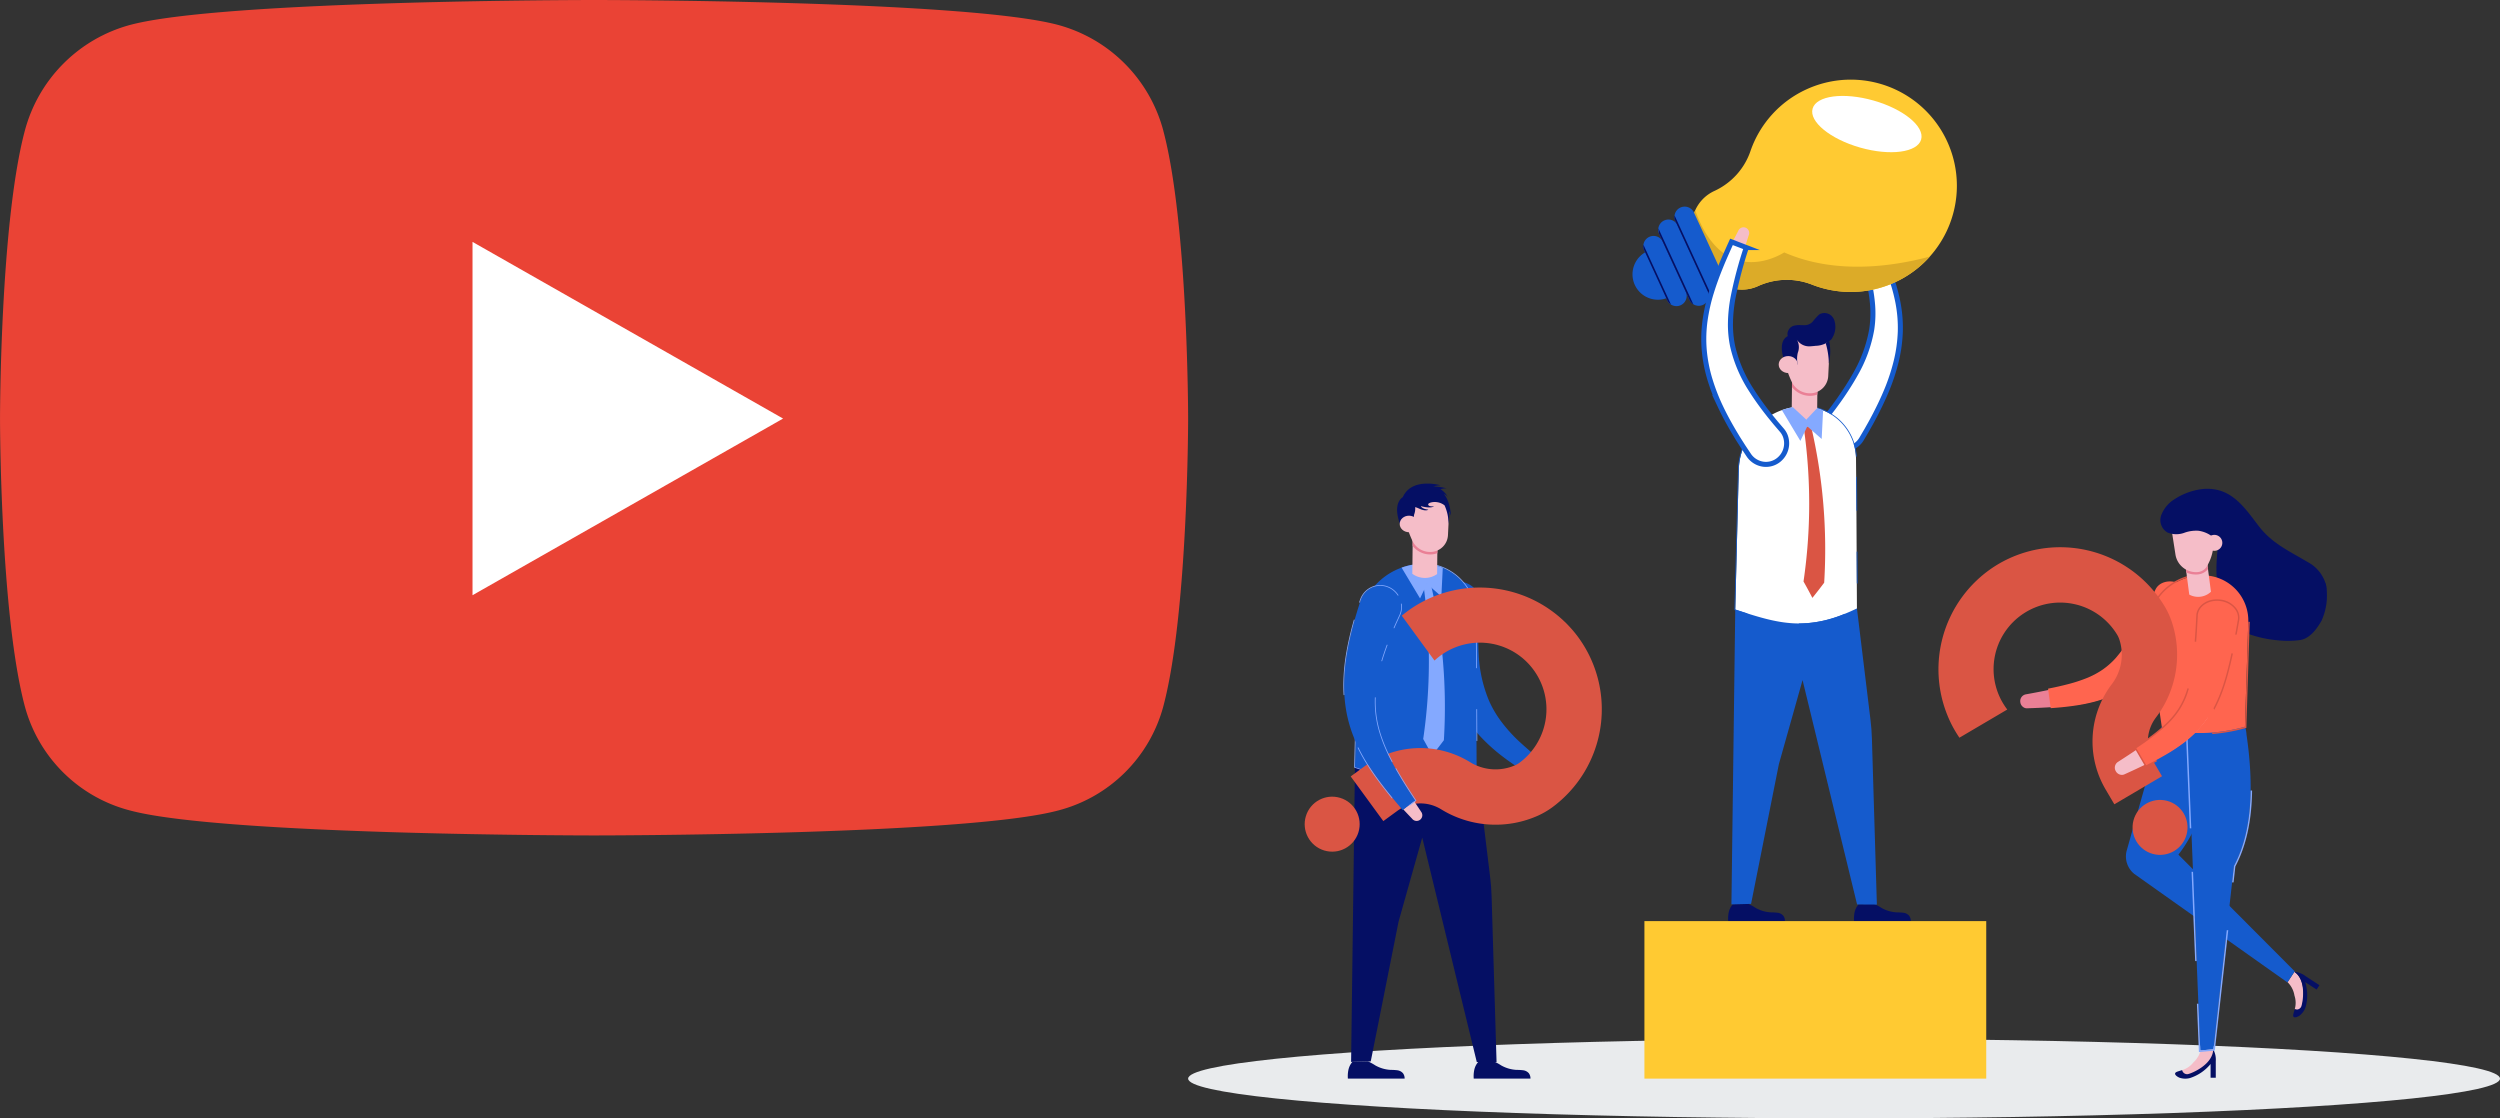 <svg height="221.668" viewBox="0 0 495.525 221.668" width="495.525" xmlns="http://www.w3.org/2000/svg"><rect x="0" y="0" width="495.525" height="221.668" fill="#333333" stroke="none"/><g transform="translate(-12.896 -88.806)"><path d="m82.258 126.537h103.237v94.446h-103.237z" fill="#fff"/><path d="m243.479 114.714a29.594 29.594 0 0 0 -20.821-20.958c-18.366-4.95-92.012-4.95-92.012-4.95s-73.644 0-92.009 4.953a29.593 29.593 0 0 0 -20.82 20.958c-4.917 18.483-4.917 57.052-4.917 57.052s0 38.567 4.92 57.051a29.147 29.147 0 0 0 20.82 20.623c18.36 4.957 92.006 4.957 92.006 4.957s73.644 0 92.009-4.953a29.15 29.15 0 0 0 20.821-20.623c4.92-18.485 4.92-57.051 4.92-57.051s0-38.567-4.92-57.052zm-136.925 92.07v-70.034l61.557 35.019z" fill="#ea4335"/></g><ellipse cx="365.512" cy="213.793" fill="#e9ebed" rx="130.013" ry="7.875"/><path d="m1001.329 1485.342h11.248a1.732 1.732 0 0 0 -.316-1.054 1.78 1.78 0 0 0 -1.127-.6 10.8 10.8 0 0 0 -1.306-.076 6.906 6.906 0 0 1 -3.052-.884 10.349 10.349 0 0 0 -1.466-.8l-3.066.08a3.514 3.514 0 0 0 -.819 1.653 6.193 6.193 0 0 0 -.096 1.681z" fill="#050f64" transform="translate(-633.84 -1302.769)"/><path d="m847.31 1485.342h11.248a1.731 1.731 0 0 0 -.316-1.054 1.78 1.78 0 0 0 -1.127-.6 10.8 10.8 0 0 0 -1.306-.076 6.906 6.906 0 0 1 -3.052-.884 10.341 10.341 0 0 0 -1.465-.8l-3.066.08a3.514 3.514 0 0 0 -.819 1.653 6.188 6.188 0 0 0 -.097 1.681z" fill="#050f64" transform="translate(-504.765 -1302.769)"/><path d="m852.122 1109.357c-.116-3.023 23.91-3.231 24.116-.213 0 0 .084.661.084.664l2.6 21.374q.232 1.9.289 3.824l.982 32.837-3.924-.024-10.806-44.475-4.691 16.656-5.514 27.705-3.894.1s.758-58.446.758-58.448z" fill="#155bcd" transform="translate(-508.176 -988.547)"/><path d="m996.288 636.427.834 2.431 2.458-1.108-1.233-2.252a1.13 1.13 0 1 0 -2.06.928z" fill="#ea8096" transform="translate(-629.554 -592.845)"/><path d="m972.28 651.074-2.871 1.288a81.518 81.518 0 0 1 3.191 9.838 30.318 30.318 0 0 1 .763 4.853 21.156 21.156 0 0 1 -.178 4.7 27 27 0 0 1 -3.223 8.869c-.792 1.424-1.679 2.821-2.617 4.2l-.716 1.029-.744 1.02-.372.509-.386.5-.771 1.008c-.037.049-.075.1-.11.149a3.8 3.8 0 0 0 -.614 1.439 4.206 4.206 0 0 0 1.626 4.223l.008.006a4 4 0 0 0 3.155.714 4.132 4.132 0 0 0 2.717-1.886l.7-1.19.35-.595.34-.606c.226-.4.455-.8.677-1.212l.655-1.233c.858-1.657 1.67-3.355 2.389-5.12a39.705 39.705 0 0 0 1.788-5.507 28.838 28.838 0 0 0 .809-5.849 26.573 26.573 0 0 0 -.481-5.847 35.09 35.09 0 0 0 -1.541-5.457c-.637-1.743-1.369-3.414-2.138-5.046s-1.586-3.22-2.406-4.797z" fill="#fff" stroke="#155bcd" stroke-miterlimit="10" transform="translate(-602.187 -606.476)"/><path d="m856.045 913.269c8.64 2.849 14.3 4.535 24.116-.213l-.117-22.571-.03-3.37-.014-1.237-.021-2.382c0-.333-.018-.663-.05-.988a10.534 10.534 0 0 0 -6.476-8.72 10 10 0 0 0 -1.048-.368 10.486 10.486 0 0 0 -3.882-.38q-.534.047-1.054.136a12.745 12.745 0 0 0 -2.181.573 12.9 12.9 0 0 0 -8.541 11.8l-.009.326-.032 1.237-.045 1.564z" fill="#fff" transform="translate(-512.099 -792.459)"/><path d="m879.185 886.176v.125l.03 3.37.017 3.187.157.008-.016-3.2-.03-3.371v-.133zm-11.359 29.047c.008.053.014.105.021.157h.042a23.986 23.986 0 0 0 9.123-1.933l-.08-.137a23.628 23.628 0 0 1 -9.106 1.913zm-12.768-2.656.111.037c.836.276 1.633.536 2.4.778l.05-.147q-1.164-.37-2.4-.78l.618-24.59.045-1.564.031-1.237.009-.326a12.862 12.862 0 0 1 1.835-6.294l-.163-.036a13.047 13.047 0 0 0 -1.829 6.326l-.009.326-.032 1.237-.045 1.564zm13.581-40.54c-.261 0-.524.01-.786.029l.093.151a10.477 10.477 0 0 1 3.635.4 10.223 10.223 0 0 1 1.048.367 10.536 10.536 0 0 1 6.476 8.72q.024.242.036.487l.152-.075c-.008-.143-.019-.286-.032-.427a10.66 10.66 0 0 0 -6.573-8.85 10.3 10.3 0 0 0 -1.064-.373 10.567 10.567 0 0 0 -2.985-.428zm10.637 28.966.032 6.277.158.043-.033-6.335z" fill="#155bcd" transform="translate(-511.272 -791.645)"/><path d="m939.618 896.829q.716-.157 1.431-.318a107.577 107.577 0 0 1 2.632 31.15q-1.147 1.534-2.337 3.011-.855-1.654-1.759-3.255a105.939 105.939 0 0 0 .033-30.588z" fill="#da5544" transform="translate(-582.11 -812.163)"/><path d="m930.189 836.682-.085 7.741a4.292 4.292 0 0 1 -5.044-.055l.085-7.741z" fill="#f5bdc8" transform="translate(-569.936 -761.979)"/><path d="m930.51 836.682-.038 3.5a4.093 4.093 0 0 1 -1.132.247q-.191.013-.381.011a4.536 4.536 0 0 1 -3.515-1.737l.023-2.077z" fill="#ea8096" transform="translate(-570.258 -761.979)"/><path d="m924.463 784.589-.159 3.233-.064 1.308a3.593 3.593 0 0 1 -3.328 3.409 4.027 4.027 0 0 1 -1.727-.253c-.125-.048-.248-.1-.366-.161-.074-.036-.147-.074-.218-.116a3.95 3.95 0 0 1 -1.6-1.74c-.3-.629-.573-1.323-.838-2.055-.152-.418-.3-.849-.444-1.287a5.465 5.465 0 0 1 1.224-5.537 4.406 4.406 0 0 1 7.522 3.2z" fill="#f5bdc8" transform="translate(-561.867 -714.594)"/><path d="m913.416 767.923c-1.261-3.951.762-4.627.762-4.627a2.346 2.346 0 0 1 -.054-.555 1.67 1.67 0 0 1 .158-.562c.6-1.267 1.946-1.081 3.109-1.068a2.235 2.235 0 0 0 1.664-.624 14.031 14.031 0 0 1 1.371-1.51 2.036 2.036 0 0 1 2.707.613 2.064 2.064 0 0 1 .306.638 4.233 4.233 0 0 1 -.61 3.687 4.617 4.617 0 0 1 -3.113 1.287c-.359.043-.72.072-1.081.1a2.9 2.9 0 0 1 -2.7-1.4 2.965 2.965 0 0 1 .248 2.643 4.975 4.975 0 0 0 -.014 2.391l-.132-.021c-.845-1.263-1.778-1.715-2.621-.992z" fill="#050f64" transform="translate(-559.831 -696.657)"/><path d="m966.816 793.35a14.968 14.968 0 0 1 .609 3.988 10.356 10.356 0 0 0 .057-4.5z" fill="#050f64" transform="translate(-604.93 -725.28)"/><ellipse cx="1.682" cy="1.89" fill="#f5bdc8" rx="1.682" ry="1.89" transform="matrix(.011 -1 1 .011 352.538 73.92)"/><path d="m913.131 874.67 3.66 6.1 1.375-2.882 2.848 2.5.282-5.688a10.041 10.041 0 0 0 -1.048-.368l-.285.109-2 2.111-2.652-2.464a12.74 12.74 0 0 0 -2.18.582z" fill="#84a9ff" transform="translate(-559.94 -793.379)"/><path d="m825.622 475.084a20.972 20.972 0 0 0 -11.1 12.272 13.43 13.43 0 0 1 -2.763 4.663 13.608 13.608 0 0 1 -4.375 3.2 7.671 7.671 0 0 0 -3.763 10.183l2.255 4.9a7.676 7.676 0 0 0 10.182 3.764 13.686 13.686 0 0 1 10.71-.272 21.011 21.011 0 0 0 23.319-5.57c.321-.36.628-.731.922-1.111a21.031 21.031 0 0 0 -25.39-32.028z" fill="#ffca32" transform="translate(-467.578 -457.369)"/><path d="m803.588 633.121a7.666 7.666 0 0 0 .035 6.345l2.255 4.9a7.676 7.676 0 0 0 10.182 3.764 13.686 13.686 0 0 1 10.71-.272 21.011 21.011 0 0 0 23.319-5.57c-7.665 2.05-18.859 3.556-28.866-.826.001-.003-11.865 7.909-17.635-8.341z" fill="#dcab28" transform="translate(-467.578 -591.431)"/><ellipse cx="4.846" cy="11.182" fill="#fff" rx="4.846" ry="11.182" transform="matrix(.274 -.962 .962 .274 357.947 26.189)"/><g fill="#155bcd"><path d="m782.793 628.779a2.017 2.017 0 0 0 -1.053 1.139 2.041 2.041 0 0 0 -.1.412 2.016 2.016 0 0 0 .164 1.138l6.836 14.849a2.027 2.027 0 1 0 3.683-1.7l-6.836-14.849a2.027 2.027 0 0 0 -2.694-.989z" transform="translate(-449.723 -587.636)"/><path d="m762.953 644.577a2.028 2.028 0 0 0 -1.041 2.577q.022.057.047.112l6.016 13.068q.025.055.054.109a2.027 2.027 0 0 0 3.628-1.8l-6.016-13.068a2.027 2.027 0 0 0 -2.688-.998z" transform="translate(-433.095 -600.876)"/><path d="m5.035 0a5.035 5.035 0 0 1 5.035 5.035v1.6a0 0 0 0 1 0 0h-10.07a0 0 0 0 1 0 0v-1.6a5.035 5.035 0 0 1 5.035-5.035z" transform="matrix(-.418 -.908 .908 -.418 326.144 61.051)"/><path d="m744.715 664.642a2.027 2.027 0 0 0 -.994 2.689l4.539 9.86a2.027 2.027 0 1 0 3.683-1.7l-4.539-9.86a2.028 2.028 0 0 0 -2.689-.989z" transform="translate(-417.811 -617.691)"/></g><g fill="#050f64"><path d="m781.636 639.32a2.015 2.015 0 0 0 .164 1.138l6.836 14.849a2.02 2.02 0 0 0 .758.866z" transform="translate(-449.723 -596.626)"/><path d="m761.914 655.073.116 1.033 6.118 13.289a2.007 2.007 0 0 0 .71.761z" transform="translate(-433.214 -609.828)"/><path d="m743.556 675.185a2.01 2.01 0 0 0 .165 1.137l4.539 9.86a2.013 2.013 0 0 0 .757.865z" transform="translate(-417.811 -626.682)"/></g><path d="m855.611 655.5-.782 2.448-2.481-1.055 1.185-2.277a1.13 1.13 0 1 1 2.079.884z" fill="#f5bdc8" transform="translate(-509 -608.846)"/><path d="m823.035 671.708 2.938 1.129a81.545 81.545 0 0 0 -2.643 9.994 30.358 30.358 0 0 0 -.5 4.888 21.177 21.177 0 0 0 .436 4.685 26.991 26.991 0 0 0 3.7 8.678c.869 1.378 1.831 2.725 2.844 4.05l.771.989.8.978.4.488.413.483.825.964c.04.047.08.095.118.143a3.8 3.8 0 0 1 .693 1.4 4.206 4.206 0 0 1 -1.392 4.306l-.008.007a4 4 0 0 1 -3.111.885 4.132 4.132 0 0 1 -2.817-1.734l-.766-1.149-.382-.575-.373-.586c-.248-.391-.5-.779-.743-1.173l-.722-1.2c-.948-1.608-1.851-3.259-2.666-4.981a39.7 39.7 0 0 1 -2.088-5.4 28.839 28.839 0 0 1 -1.128-5.8 26.592 26.592 0 0 1 .159-5.865 35.088 35.088 0 0 1 1.239-5.533c.541-1.775 1.179-3.485 1.858-5.156s1.41-3.295 2.145-4.915z" fill="#fff" stroke="#155bcd" stroke-miterlimit="10" transform="translate(-479.836 -623.768)"/><path d="m535.883 1678.111h11.248a1.733 1.733 0 0 0 -.316-1.054 1.781 1.781 0 0 0 -1.127-.6 10.828 10.828 0 0 0 -1.305-.076 6.907 6.907 0 0 1 -3.052-.884 10.35 10.35 0 0 0 -1.466-.8l-3.066.08a3.516 3.516 0 0 0 -.819 1.653 6.2 6.2 0 0 0 -.097 1.681z" fill="#050f64" transform="translate(-243.776 -1464.318)"/><path d="m381.864 1678.111h11.248a1.734 1.734 0 0 0 -.316-1.054 1.781 1.781 0 0 0 -1.127-.6 10.826 10.826 0 0 0 -1.306-.076 6.908 6.908 0 0 1 -3.052-.884 10.333 10.333 0 0 0 -1.466-.8l-3.066.08a3.515 3.515 0 0 0 -.819 1.653 6.184 6.184 0 0 0 -.096 1.681z" fill="#050f64" transform="translate(-114.701 -1464.318)"/><path d="m386.675 1302.126c-.116-3.023 23.91-3.231 24.116-.213 0 0 .084.661.084.664l2.6 21.374q.232 1.9.289 3.824l.982 32.837-3.924-.024-10.806-44.475-4.693 16.658-5.514 27.706-3.894.1s.76-58.449.76-58.451z" fill="#050f64" transform="translate(-118.112 -1150.096)"/><path d="m631.079 1323.926-2.013-1.6-1.474 2.258 2.252 1.232a1.13 1.13 0 1 0 1.235-1.892z" fill="#ea8096" transform="translate(-320.646 -1169.015)"/><path d="m514.883 1128.269 1.724-2.632a81.531 81.531 0 0 1 -7.984-6.567 30.333 30.333 0 0 1 -3.258-3.677 21.183 21.183 0 0 1 -2.383-4.057 26.993 26.993 0 0 1 -2.064-9.207c-.1-1.626-.106-3.281-.058-4.948l.049-1.253.077-1.26.039-.63.053-.633.106-1.265c.005-.061.01-.124.012-.185a3.8 3.8 0 0 0 -.258-1.543 4.206 4.206 0 0 0 -3.645-2.682h-.011a4 4 0 0 0 -3.042 1.1 4.132 4.132 0 0 0 -1.273 3.053l.049 1.38.025.69.04.693c.027.463.05.923.082 1.386l.113 1.392c.17 1.859.4 3.726.746 5.6a39.7 39.7 0 0 0 1.461 5.6 28.837 28.837 0 0 0 2.471 5.363 26.6 26.6 0 0 0 3.556 4.667 35.139 35.139 0 0 0 4.238 3.766c1.476 1.125 2.993 2.139 4.521 3.1s3.071 1.864 4.614 2.749z" fill="#155bcd" transform="translate(-207.826 -972.404)"/><path d="m390.6 1106.038c8.64 2.849 14.3 4.535 24.115-.213l-.117-22.571-.03-3.37-.012-1.237-.021-2.382c0-.333-.018-.664-.05-.988a10.534 10.534 0 0 0 -6.476-8.72 10.037 10.037 0 0 0 -1.048-.368 10.491 10.491 0 0 0 -3.882-.38q-.534.047-1.054.137a12.709 12.709 0 0 0 -2.181.573 12.9 12.9 0 0 0 -8.541 11.8l-.009.326-.032 1.237-.045 1.564z" fill="#155bcd" transform="translate(-122.035 -954.008)"/><path d="m413.739 1078.945v.125l.03 3.37.017 3.187.157.008-.016-3.2-.03-3.371v-.133zm-11.359 29.047c.008.052.014.1.021.157h.042a23.99 23.99 0 0 0 9.123-1.933l-.08-.137a23.633 23.633 0 0 1 -9.107 1.914zm-12.767-2.656.111.037c.836.276 1.633.536 2.4.778l.05-.147q-1.164-.37-2.4-.78l.619-24.59.045-1.564.031-1.237.009-.326a12.859 12.859 0 0 1 1.835-6.294l-.163-.036a13.044 13.044 0 0 0 -1.829 6.326l-.009.326-.031 1.237-.045 1.564zm13.581-40.54c-.261 0-.524.009-.786.029l.093.151a10.479 10.479 0 0 1 3.635.4 10.186 10.186 0 0 1 1.048.367 10.536 10.536 0 0 1 6.476 8.72q.024.241.036.487l.152-.075c-.008-.144-.019-.286-.032-.427a10.659 10.659 0 0 0 -6.573-8.85 10.214 10.214 0 0 0 -1.064-.373 10.562 10.562 0 0 0 -2.986-.425zm10.637 28.966.032 6.277.158.043-.033-6.334z" fill="#84a9ff" transform="translate(-121.208 -953.194)"/><path d="m474.172 1089.6q.716-.157 1.431-.318a107.572 107.572 0 0 1 2.632 31.15q-1.147 1.534-2.337 3.011-.855-1.654-1.759-3.255a105.934 105.934 0 0 0 .033-30.588z" fill="#84a9ff" transform="translate(-192.046 -973.712)"/><path d="m447.685 1067.44 3.66 6.1 1.375-2.882 2.848 2.5.282-5.687a9.985 9.985 0 0 0 -1.048-.368l-.285.11-2 2.11-2.652-2.463a12.7 12.7 0 0 0 -2.18.58z" fill="#84a9ff" transform="translate(-169.876 -954.929)"/><path d="m465.813 1031.379-.083 7.544a4.183 4.183 0 0 1 -4.915-.054l.083-7.544z" fill="#f5bdc8" transform="translate(-180.879 -925.143)"/><path d="m466.125 1031.379-.037 3.412a3.989 3.989 0 0 1 -1.1.24q-.186.013-.371.011a4.422 4.422 0 0 1 -3.425-1.693l.022-2.025z" fill="#ea8096" transform="translate(-181.192 -925.143)"/><path d="m460.232 980.613-.155 3.151-.062 1.275a3.5 3.5 0 0 1 -3.243 3.323 3.922 3.922 0 0 1 -1.683-.246 3.881 3.881 0 0 1 -.357-.157c-.072-.035-.143-.073-.213-.113a3.846 3.846 0 0 1 -1.561-1.7c-.289-.613-.559-1.289-.817-2-.148-.407-.292-.827-.432-1.254a5.326 5.326 0 0 1 1.193-5.4 4.294 4.294 0 0 1 7.331 3.116z" fill="#f5bdc8" transform="translate(-173.014 -878.967)"/><path d="m452.878 973.989s-.111-2.918-1.409-4.343a1.645 1.645 0 0 1 .819.649 4.213 4.213 0 0 0 -1.468-1.6 2.867 2.867 0 0 1 1.225-.169 11.235 11.235 0 0 0 -2.5-.384c-.586.1.846-.328 1.415-.2 0 0-5.766-1.724-7.6 2.255l.018.032c-.357.2-2.1 1.431-.527 5.559.9-.77 1.674-.923 2.578.432h.392a4.361 4.361 0 0 1 -.236-2.54 3.215 3.215 0 0 0 .2-1.446 4.69 4.69 0 0 1 .734.274c1.454.674 1.878.227 1.878.227s-1.246-.1-1.49-.7c0 0 1.794.554 2.617.056 0 0-1.2.109-1.159-.417.029-.38 1.862-.88 3.245.218a8.819 8.819 0 0 1 .785 3.675 11.938 11.938 0 0 0 .114-2.555 4.81 4.81 0 0 1 .369.977z" fill="#050f64" transform="translate(-165.283 -871.72)"/><ellipse cx="1.639" cy="1.842" fill="#f5bdc8" rx="1.639" ry="1.842" transform="matrix(.011 -1 1 .011 277.416 105.472)"/><path d="m425.245 1138.39a16.006 16.006 0 0 1 -2.678 1.552 20.593 20.593 0 0 1 -19.311-1.276 7.812 7.812 0 0 0 -8.658.381l-2.737 2-6.464-8.858 2.737-2a18.756 18.756 0 0 1 20.788-.911 9.65 9.65 0 0 0 9.032.713 4.984 4.984 0 0 0 .828-.459 13.2 13.2 0 0 0 2.564-18.853 13.181 13.181 0 0 0 -19.338-1.455l-6.49-8.894a25.356 25.356 0 0 1 2.112-1.577 24.277 24.277 0 0 1 32.323 5.13 24.157 24.157 0 0 1 -4.707 34.508z" fill="#da5544" transform="translate(-117.675 -978.294)"/><circle cx="5.448" cy="5.448" fill="#da5544" r="5.448" transform="matrix(.291 -.957 .957 .291 257.251 166.986)"/><path d="m453.218 1357.85-1.426-2.139-2.1 1.7 1.765 1.864a1.13 1.13 0 1 0 1.756-1.422z" fill="#f5bdc8" transform="translate(-171.562 -1196.993)"/><path d="m388.957 1137.1 2.514-1.893a81.547 81.547 0 0 1 -5.289-8.883 30.341 30.341 0 0 1 -1.821-4.563 21.172 21.172 0 0 1 -.869-4.625 26.992 26.992 0 0 1 1.176-9.363c.456-1.564 1.011-3.124 1.62-4.675l.47-1.163.5-1.16.25-.579.264-.578.528-1.154c.026-.056.051-.113.074-.17a3.794 3.794 0 0 0 .28-1.539 4.205 4.205 0 0 0 -2.522-3.758h-.01a4 4 0 0 0 -3.234 0 4.131 4.131 0 0 0 -2.232 2.442l-.421 1.316-.21.657-.2.666c-.131.445-.265.886-.392 1.332l-.365 1.348c-.469 1.807-.884 3.642-1.194 5.522a39.711 39.711 0 0 0 -.522 5.767 28.858 28.858 0 0 0 .509 5.883 26.618 26.618 0 0 0 1.766 5.6 35.115 35.115 0 0 0 2.713 4.979c1.008 1.558 2.092 3.026 3.2 4.446s2.26 2.794 3.417 4.145z" fill="#155bcd" transform="translate(-110.935 -976.544)"/><path d="m386.329 1100.235.165.014.095-.22.25-.578.792-1.729c.026-.057.053-.117.076-.176a3.94 3.94 0 0 0 .292-1.6 4.534 4.534 0 0 0 -.056-.591l-.148.067a4.775 4.775 0 0 1 .047.529 3.789 3.789 0 0 1 -.28 1.538c-.023.057-.049.114-.074.17l-.528 1.154-.264.578-.25.578zm-2.417 6.538.158.02c.3-1.017.662-2.086 1.09-3.237l-.153-.042c-.401 1.086-.772 2.17-1.094 3.259zm-4.384-11.671.126.123.19-.594a4.128 4.128 0 0 1 2.231-2.442 4 4 0 0 1 3.234 0h.01a4.223 4.223 0 0 1 1.87 1.607l.146-.064a4.365 4.365 0 0 0 -1.954-1.687h-.01a4.184 4.184 0 0 0 -1.676-.353 4.138 4.138 0 0 0 -1.684.357 4.309 4.309 0 0 0 -2.316 2.533zm-3.089 18.412.156-.029c-.046-.751-.062-1.5-.053-2.246a39.824 39.824 0 0 1 .522-5.766c.31-1.88.725-3.716 1.194-5.522l.365-1.348.008-.028-.158-.017-.366 1.349c-.524 2.018-.915 3.829-1.2 5.538a39.619 39.619 0 0 0 -.524 5.79q-.012 1.154.058 2.279zm2.775 10.432a36.606 36.606 0 0 0 2.184 3.834c.9 1.4 1.925 2.815 3.212 4.458.455.58.928 1.169 1.445 1.8l.046-.191q-.69-.843-1.367-1.706c-1.113-1.421-2.2-2.888-3.2-4.446a36.562 36.562 0 0 1 -2.181-3.833c-.053.03-.093.057-.138.084zm6.809 2.853.115-.12q-.326-.616-.629-1.234a29.873 29.873 0 0 1 -1.811-4.539 20.563 20.563 0 0 1 -.9-6.926l-.155-.046a20.713 20.713 0 0 0 .9 7.017 30.412 30.412 0 0 0 1.821 4.562q.321.647.661 1.287zm.7 1.272c1.2 2.131 2.556 4.233 3.938 6.325l-1.162.875c.011.055.022.112.034.171l1.34-1.009-.081-.123c-1.275-1.929-2.679-4.091-3.937-6.324z" fill="#84a9ff" transform="translate(-110.123 -975.731)"/><path d="m1533.328 1565.08c2.585 1.638 1.73 6.5 1.419 7.278-.2.512-.892.3-1.339.123a4.55 4.55 0 0 0 -.059-2.7 4.774 4.774 0 0 0 -1.365-2.65l1.339-2.048z" fill="#f5bdc8" transform="translate(-1078.565 -1372.453)"/><path d="m1539.1 1565.078c2.487 1.719 1.674 6.123 1.362 6.9a1 1 0 0 1 -1.282.5c-.065.222-.26.875-.3 1.092-.13.791.684.566 1.266.176a3.552 3.552 0 0 0 1.192-1.7 8.715 8.715 0 0 0 -.1-4.943l2.276 1.488.563-.861-2.763-1.806a4.15 4.15 0 0 0 -2.214-.846z" fill="#050f64" transform="translate(-1084.338 -1372.451)"/><path d="m1344.558 1270.124c4.2-5.426 6.625-13.09 7.935-22.148s-1.261-6.282-4.411-6.995a5.847 5.847 0 0 0 -6.994 4.411v.007s-6.783 23.923-6.814 24.054l-.009.031a4.465 4.465 0 0 0 1.515 4.431h.006c.107.088 30.376 21.531 30.376 21.531l1.45-2.192z" fill="#155bcd" transform="translate(-912.776 -1100.723)"/><path d="m1409.148 1659.923c.043 3.06-4.494 5-5.316 5.169-.541.109-.741-.581-.835-1.053a4.554 4.554 0 0 0 2.229-1.528 4.773 4.773 0 0 0 1.471-2.592h2.447z" fill="#f5bdc8" transform="translate(-970.469 -1451.932)"/><path d="m1401.884 1659.946c-.079 3.022-4.21 4.75-5.032 4.915a1 1 0 0 1 -1.12-.8c-.222.067-.875.261-1.075.35-.733.324-.1.883.545 1.156a3.552 3.552 0 0 0 2.078.066 8.715 8.715 0 0 0 4.085-2.785v2.719h1.029v-3.3a4.154 4.154 0 0 0 -.51-2.321z" fill="#050f64" transform="translate(-963.205 -1451.955)"/><path d="m1421.268 1246.308a5.847 5.847 0 1 0 -11.668.766.069.069 0 0 1 0 .007l2.508 61.859 2.617-.24 4.054-36.322c3.6-6.756 3.994-15.751 2.489-26.07z" fill="#155bcd" transform="translate(-975.991 -1100.728)"/><path d="m1420.582 1255.914c-.074 5.7-1.075 10.762-3.311 14.958l-.363 3.254h.294l.353-3.165c2.136-4.034 3.238-9.006 3.318-15.047zm-1.961-14.216h.353a6.136 6.136 0 0 0 -5.041-2.651c-.135 0-.272 0-.408.013a6.143 6.143 0 0 0 -5.723 6.524l.723 17.826h.292l-.723-17.835s0-.006 0-.007a5.848 5.848 0 0 1 10.529-3.871zm-9.455 30.333-.291-.006.713 17.689.293.005zm6.685 11.572-2.632 23.591-2.617.24-.373-9.264h-.293l.392 9.581 3.154-.29 2.664-23.859z" fill="#84a9ff" transform="translate(-974.484 -1099.223)"/><path d="m1445.156 1048.876a27.161 27.161 0 0 0 -.2 5.6c.112 1.061 2.029 1.463 2.465 2.437a11.086 11.086 0 0 1 .862 5.993c-.092.673.455 1.21 1 1.621a6.929 6.929 0 0 0 1.813.918 22.331 22.331 0 0 0 5.585 1.284 18.763 18.763 0 0 0 4.783-.006c1.985-.321 3.327-2.217 4.261-3.834a12.093 12.093 0 0 0 .893-7.07c-.684-2.592-5.943 3.249-7.936 1.455-.649-2.579-3.09-4.853-5.509-5.958a37.669 37.669 0 0 0 -8.017-2.44z" fill="#050f64" transform="translate(-1005.575 -939.852)"/><path d="m1219.716 1201.6 6.055 2.5c-.047.033-.1.064-.144.1a20.5 20.5 0 0 1 -4.877 2.268 29.688 29.688 0 0 1 -4.963 1.082c-1.4.194-2.895.336-4.832.461-1.751.114-3.46.177-4.754.222a1.225 1.225 0 0 1 -.518-.093 1.394 1.394 0 0 1 -.836-1.159 1.359 1.359 0 0 1 1.061-1.507c1.861-.337 3.274-.609 4.581-.888 1.782-.378 3.194-.723 4.441-1.086a25.138 25.138 0 0 0 4.06-1.521c.248-.125.489-.251.726-.379z" fill="#ea8096" transform="translate(-804.405 -1067.84)"/><path d="m1267.15 1092.724c-1.507 2.381-3.048 4.77-4.747 7.14-.857 1.183-1.737 2.364-2.725 3.518a30.524 30.524 0 0 1 -3.256 3.324 20.7 20.7 0 0 1 -3.977 2.721 21.554 21.554 0 0 1 -4.4 1.69 34.981 34.981 0 0 1 -4.381.849c-1.441.2-2.865.329-4.277.429l-.521-3.865c1.342-.261 2.664-.553 3.947-.891a30.28 30.28 0 0 0 3.687-1.194 16.288 16.288 0 0 0 3.187-1.695 15.037 15.037 0 0 0 2.619-2.326 33.278 33.278 0 0 0 4.218-6.285c1.271-2.326 2.461-4.78 3.636-7.265.776-1.625 3.092-2.1 5.1-1.02s2.88 3.298 1.89 4.87z" fill="#ff654f" transform="translate(-832.919 -972.029)"/><path d="m1372.26 1079.84a10.861 10.861 0 0 0 -10.74 12.476l2.574 17.536c4.75 1.776 10.982 1.534 16.481 0l.644-20.319a8.986 8.986 0 0 0 -8.959-9.693z" fill="#ff654f" transform="translate(-935.606 -965.801)"/><path d="m1379.745 1087.559c0 .168-.013.335-.026.5l-.643 20.318a34.093 34.093 0 0 1 -6.526 1.154c.023.1.045.192.068.286q1.025-.079 2.061-.224a34.572 34.572 0 0 0 4.474-.934l.207-.057.65-20.519c.013-.163.02-.327.025-.49zm-17.435-5.6a11.14 11.14 0 0 0 -2.577 8.933l1.278 8.71.293-.016-1.282-8.737a10.86 10.86 0 0 1 10.4-12.47l-.042-.29a11.133 11.133 0 0 0 -8.07 3.866z" fill="#da5544" transform="translate(-934.108 -964.331)"/><path d="m1406.335 1059.693.864 6.607a3.7 3.7 0 0 0 4.3-.562l-.864-6.607z" fill="#f5bdc8" transform="translate(-973.266 -948.445)"/><path d="m1406.816 1063.39.214 1.639a4.736 4.736 0 0 0 2.272.373l.135-.015a2.886 2.886 0 0 0 1.881-1.048l-.2-1.511z" fill="#ea8096" transform="translate(-973.669 -951.543)"/><path d="m1390.3 1016.505.727 4.686a4.127 4.127 0 0 0 4.412 3.443 2.323 2.323 0 0 0 1.673-.921 9.152 9.152 0 0 0 1.435-5.624l-.4-1.413-6.788-1.937z" fill="#f5bdc8" transform="translate(-959.826 -911.244)"/><path d="m1405.553 988.406c-3.447-2.069-6.93-3.617-9.507-6.907-2.244-2.864-4.459-6.4-8.228-7.345a9.034 9.034 0 0 0 -3.046-.213 12.946 12.946 0 0 0 -5.725 2.112 6.357 6.357 0 0 0 -2.485 3.052 2.861 2.861 0 0 0 1.2 3.446 4.653 4.653 0 0 0 3.488.023 6.925 6.925 0 0 1 2.648-.361c1.383.176 3.133.989 3.668 2.374a4.088 4.088 0 0 1 .19 1.572 3.051 3.051 0 0 0 .013.419 3.806 3.806 0 0 0 -.1 1.3c.234 1.752 2.228 2.63 3.956 2.659 3.628.062 4.1 1.786 4.185 5.032.2 7.228 13.779 4.2 13.464-2.087a4.047 4.047 0 0 0 -.057-.5 7.222 7.222 0 0 0 -3.664-4.576z" fill="#050f64" transform="translate(-948.175 -877.015)"/><path d="m1432.639 1032.085a1.58 1.58 0 1 0 1.362-1.771 1.58 1.58 0 0 0 -1.362 1.771z" fill="#f5bdc8" transform="translate(-995.298 -924.285)"/><path d="m1147.752 1079.189a20.593 20.593 0 0 0 3.162-19.093 16.021 16.021 0 0 0 -1.281-2.817 24.158 24.158 0 0 0 -33.88-8.067 24.277 24.277 0 0 0 -8.273 31.664 25.443 25.443 0 0 0 1.362 2.256l9.487-5.587a13.181 13.181 0 0 1 3.344-19.1 13.2 13.2 0 0 1 18.511 4.4 4.987 4.987 0 0 1 .376.869 9.651 9.651 0 0 1 -1.595 8.918 18.757 18.757 0 0 0 -1.131 20.777l1.719 2.92 9.449-5.564-1.719-2.92a7.813 7.813 0 0 1 .469-8.656z" fill="#da5544" transform="translate(-720.468 -936.91)"/><circle cx="5.448" cy="5.448" fill="#da5544" r="5.448" transform="matrix(.25 -.968 .968 .25 421.508 167.911)"/><path d="m1332.493 1253.668h6.551c-.031.048-.064.1-.1.143a20.484 20.484 0 0 1 -3.642 3.958 29.644 29.644 0 0 1 -4.174 2.894c-1.224.716-2.547 1.415-4.29 2.271-1.575.774-3.13 1.485-4.309 2.02a1.226 1.226 0 0 1 -.514.112 1.4 1.4 0 0 1 -1.215-.752 1.359 1.359 0 0 1 .405-1.8c1.591-1.021 2.794-1.813 3.9-2.569 1.5-1.029 2.676-1.887 3.69-2.7a25.136 25.136 0 0 0 3.172-2.956c.181-.203.355-.411.526-.621z" fill="#f5bdc8" transform="translate(-901.438 -1111.476)"/><path d="m1365.288 1113.371c-.172.987-.34 1.925-.507 2.832h-1.75l-.678 3.47 1.682.292c-.131.612-.268 1.22-.412 1.833-.329 1.368-.7 2.837-1.182 4.315a30.865 30.865 0 0 1 -1.758 4.356c-.108.216-.219.427-.333.637l-1.1-1.628-11 10.6.747 1.233c-.638.342-1.31.688-2.021 1.043l-.245.121-2.231-3.847.229-.152c1.232-.813 2.308-1.573 3.294-2.319a29.922 29.922 0 0 0 2.923-2.486 16.05 16.05 0 0 0 2.257-2.732 14.73 14.73 0 0 0 1.5-3.09c.115-.322.223-.654.325-1l1.379.4 2.782-9.251-2.734-.4c.139-1.76.236-3.512.319-5.188.1-1.791 1.895-3.193 4.1-3.193a5.357 5.357 0 0 1 .551.029 4.631 4.631 0 0 1 3.237 1.712 3.1 3.1 0 0 1 .626 2.413z" fill="#da5544" transform="translate(-921.447 -990.425)"/><path d="m1367.019 1114.83c-.484 2.776-1 5.572-1.663 8.411-.341 1.421-.7 2.848-1.176 4.291a30.493 30.493 0 0 1 -1.74 4.315 20.721 20.721 0 0 1 -2.637 4.033 21.554 21.554 0 0 1 -3.423 3.241 34.99 34.99 0 0 1 -3.725 2.457c-1.258.731-2.523 1.4-3.79 2.029l-1.957-3.373c1.14-.754 2.251-1.528 3.308-2.33a30.356 30.356 0 0 0 2.952-2.511 16.3 16.3 0 0 0 2.3-2.783 15.038 15.038 0 0 0 1.533-3.15 33.256 33.256 0 0 0 1.5-7.419c.287-2.635.451-5.357.588-8.1.1-1.8 2.055-3.124 4.324-2.889s3.92 1.948 3.606 3.778z" fill="#ff654f" transform="translate(-923.464 -991.934)"/><path d="m325.94 182.573h67.752v31.22h-67.752z" fill="#ffca32"/></svg>